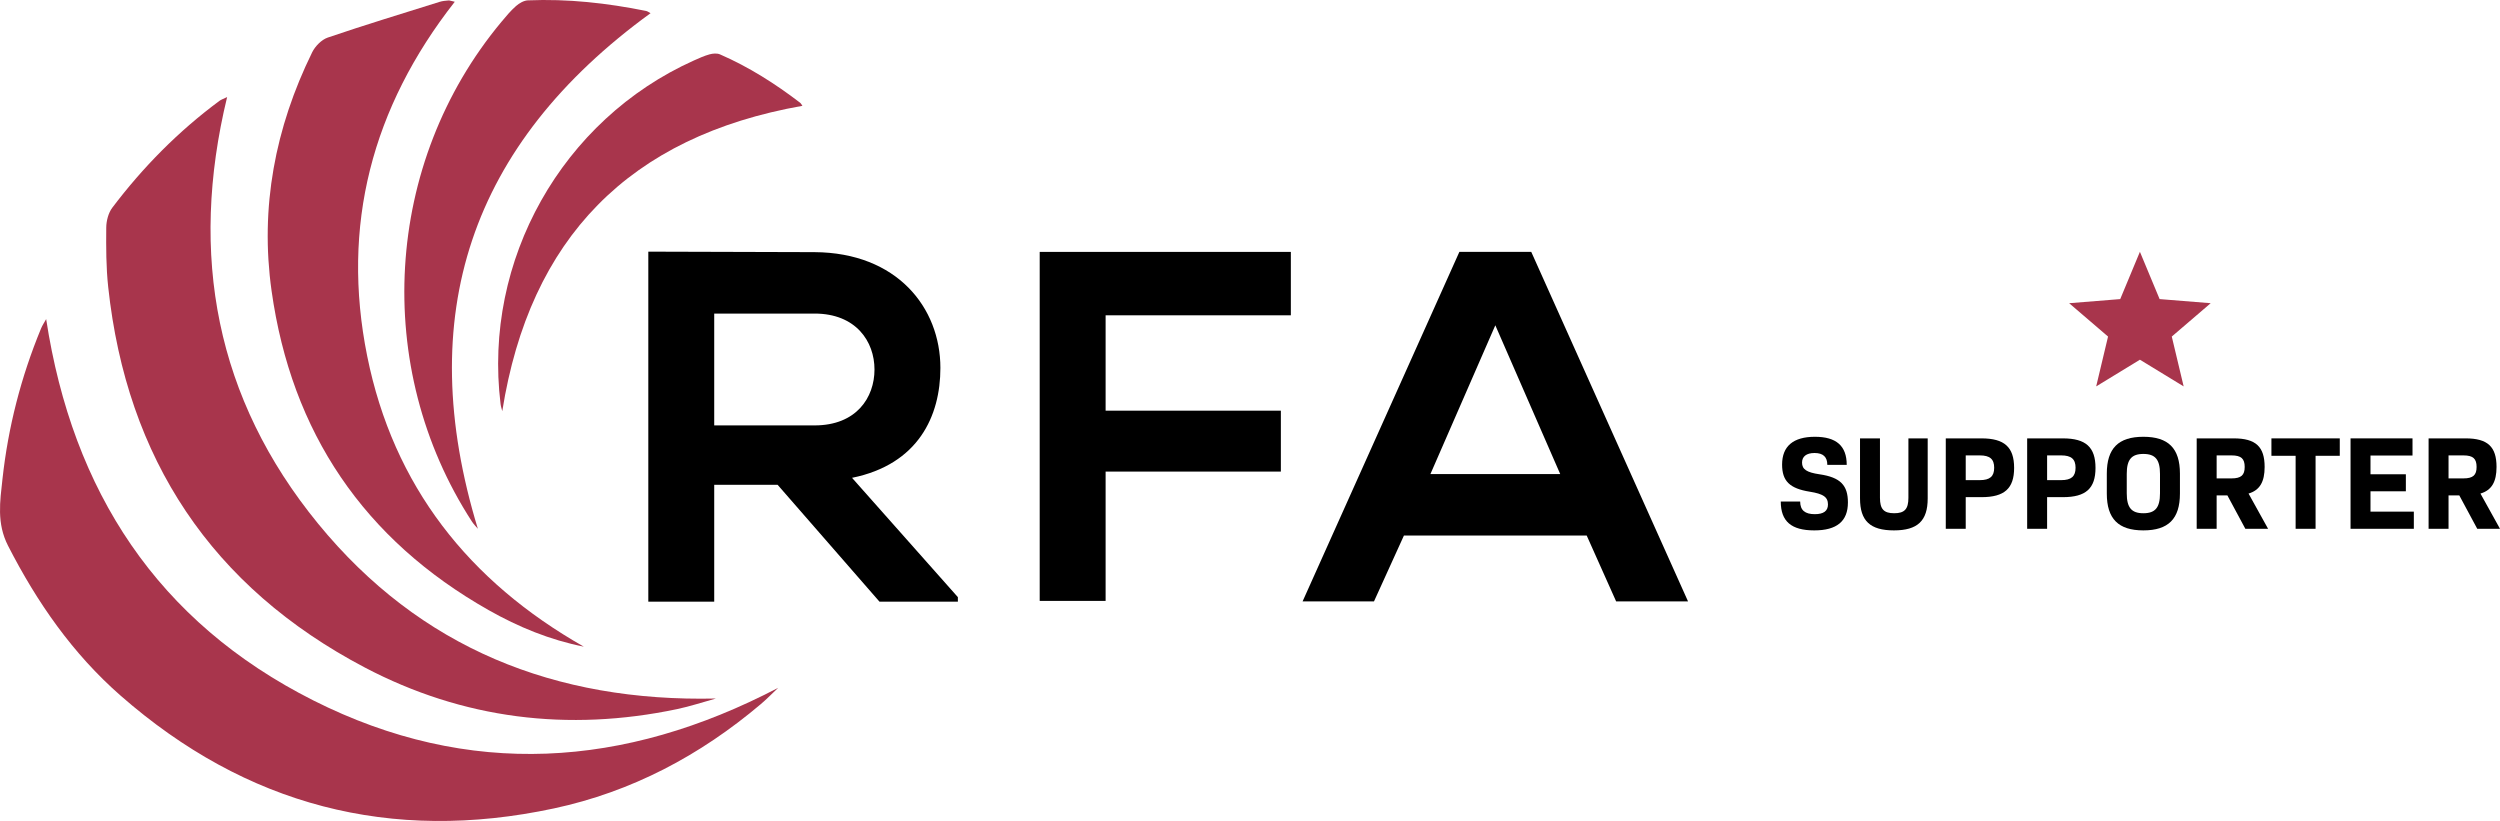 <?xml version="1.0" encoding="UTF-8"?>
<svg id="Layer_1" data-name="Layer 1" xmlns="http://www.w3.org/2000/svg" viewBox="0 0 564.028 185.225">
  <defs>
    <style>
      .cls-1 {
        fill: #a8354c;
      }
    </style>
  </defs>
  <g>
    <path class="cls-1" d="M10.415,71.992c5.951,38.911,25.167,68.341,60.273,86.028,35.13,17.7,70.197,15.27,104.874-2.839-1.302,1.229-2.55,2.521-3.915,3.676-13.683,11.576-29.138,19.781-46.698,23.536-36.783,7.865-69.43-.66-97.743-25.454-10.822-9.476-18.855-21.044-25.394-33.819C-.78,118.057.008,113.114.558,108.071c1.278-11.706,4.188-23.028,8.688-33.923.31-.751.775-1.439,1.169-2.156,0,0,0.0 0.0 0.0 0Z"/>
    <path class="cls-1" d="M51.245,21.889c-8.653,35.682-2.515,68.081,20.504,96.235,22.995,28.124,53.536,40.282,89.769,39.471-2.921.805-5.809,1.77-8.769,2.391-24.58,5.16-48.31,2.242-70.451-9.393-34.505-18.133-53.712-47.064-57.888-85.85-.477-4.431-.481-8.928-.439-13.392.015-1.518.472-3.313,1.368-4.496,6.926-9.156,14.931-17.266,24.181-24.107.355-.263.8-.404,1.724-.858Z"/>
    <path class="cls-1" d="M102.603.396c-18.724,23.889-25.679,50.532-19.762,79.927,5.908,29.352,22.951,50.851,48.879,65.573-7.665-1.522-14.761-4.443-21.465-8.237-28.168-15.941-44.501-40.1-48.986-72.053-2.638-18.793.801-36.789,9.157-53.802.679-1.382,2.122-2.854,3.534-3.334,8.363-2.846,16.819-5.418,25.251-8.06.627-.196,1.307-.245,1.967-.306.263-.024.54.103,1.426.293,0,0,0.0 0,0,0Z"/>
    <path class="cls-1" d="M146.771,2.978c-40.721,29.597-53.636,68.269-38.958,116.324-.381-.459-.931-1.002-1.342-1.636-22.578-34.795-19.857-80.927,6.649-112.726,1.036-1.242,2.079-2.505,3.286-3.568.726-.639,1.762-1.252,2.684-1.291,8.988-.382,17.869.609,26.67,2.389.338.068.64.316,1.011.508Z"/>
    <path class="cls-1" d="M181.036,23.873c-39.036,6.895-61.522,29.81-67.718,68.888-.111-.457-.313-1.031-.385-1.621-3.973-32.419,13.874-64.132,43.608-77.491,1.162-.522,2.336-1.056,3.557-1.392.734-.202,1.68-.278,2.346.012,6.494,2.832,12.437,6.598,18.052,10.895.216.165.344.445.54.708Z"/>
  </g>
  <g>
    <path d="M357.974,120.815h-41.229l-6.759,14.869h-16.108l35.371-78.853h16.221l35.371,78.853h-16.221l-6.646-14.869-0.0 0ZM337.359,73.39l-14.643,33.568h29.288s-14.644-33.568-14.644-33.568Z"/>
    <path d="M234.568,135.57V56.831h56.661v14.305h-41.791v21.516h39.538v13.743h-39.538v29.175h-14.87 0-0Z"/>
    <path d="M216.106,135.74h-17.685l-22.979-26.359h-14.306v26.359h-14.869V56.775c12.503,0,25.007.112,37.511.112,18.586.113,28.386,12.504,28.386,26.134,0,10.814-4.956,21.74-19.938,24.782l23.881,26.922v1.014l0.0 0ZM161.136,70.743v25.233h22.642c9.462,0,13.517-6.309,13.517-12.616,0-6.309-4.167-12.616-13.517-12.616,0,0-22.642,0-22.642 0Z"/>
  </g>
  <polygon class="cls-1" points="482.789 56.807 487.232 67.479 498.755 68.407 489.978 75.931 492.657 87.177 482.789 81.154 472.921 87.177 475.599 75.931 466.823 68.407 478.346 67.479 482.789 56.807"/>
  <g>
    <path d="M401.76,113.152h4.38c0,1.98,1.11,2.851,3.3,2.851,1.98,0,2.97-.721,2.97-2.19,0-1.68-1.08-2.399-4.109-2.88-4.53-.72-6.24-2.399-6.24-6.119,0-4.17,2.55-6.271,7.41-6.271,4.8,0,7.17,2.04,7.17,6.33h-4.38c0-1.77-.931-2.67-2.88-2.67-1.86,0-2.82.81-2.82,2.16,0,1.529,1.05,2.22,3.93,2.64,4.771.69,6.42,2.52,6.42,6.359,0,4.23-2.49,6.3-7.59,6.3-5.189,0-7.56-2.04-7.56-6.51Z"/>
    <path d="M419.64,112.463v-13.56h4.5v13.409c0,2.55.869,3.48,3.21,3.48,2.34,0,3.209-.931,3.209-3.48v-13.409h4.351v13.56c0,5.04-2.28,7.199-7.62,7.199-5.37,0-7.649-2.159-7.649-7.199Z"/>
    <path d="M454.408,105.563c0,4.649-2.189,6.6-7.35,6.6h-3.569v7.14h-4.5v-20.399h8.069c5.16,0,7.35,1.979,7.35,6.66ZM449.909,105.533c0-1.95-.96-2.79-3.24-2.79h-3.18v5.58h3.18c2.28,0,3.24-.84,3.24-2.79Z"/>
    <path d="M472.769,105.563c0,4.649-2.189,6.6-7.35,6.6h-3.569v7.14h-4.5v-20.399h8.069c5.16,0,7.35,1.979,7.35,6.66ZM468.27,105.533c0-1.95-.96-2.79-3.24-2.79h-3.18v5.58h3.18c2.28,0,3.24-.84,3.24-2.79Z"/>
    <path d="M475.32,111.352v-4.5c0-5.699,2.609-8.31,8.249-8.31s8.25,2.61,8.25,8.31v4.5c0,5.7-2.61,8.31-8.25,8.31s-8.249-2.609-8.249-8.31ZM487.319,111.293v-4.38c0-3.21-1.05-4.5-3.75-4.5-2.699,0-3.75,1.29-3.75,4.5v4.38c0,3.21,1.051,4.5,3.75,4.5,2.7,0,3.75-1.29,3.75-4.5Z"/>
    <path d="M502.528,111.772h-2.43v7.53h-4.5v-20.399h8.34c5.01,0,6.989,1.89,6.989,6.45,0,3.329-1.08,5.249-3.63,5.999l4.41,7.95h-5.13l-4.05-7.53ZM500.099,107.932h3.359c2.19,0,2.97-.75,2.97-2.579,0-1.86-.779-2.61-2.97-2.61h-3.359v5.189Z"/>
    <path d="M527.878,102.833h-5.46v16.47h-4.5v-16.47h-5.46v-3.93h15.42v3.93Z"/>
    <path d="M544.588,115.432v3.87h-14.279v-20.399h13.979v3.87h-9.479v4.229h7.979v3.84h-7.979v4.59h9.779Z"/>
    <path d="M554.848,111.772h-2.43v7.53h-4.5v-20.399h8.34c5.01,0,6.989,1.89,6.989,6.45,0,3.329-1.08,5.249-3.63,5.999l4.41,7.95h-5.13l-4.05-7.53ZM552.418,107.932h3.359c2.19,0,2.97-.75,2.97-2.579,0-1.86-.779-2.61-2.97-2.61h-3.359v5.189Z"/>
  </g>
</svg>